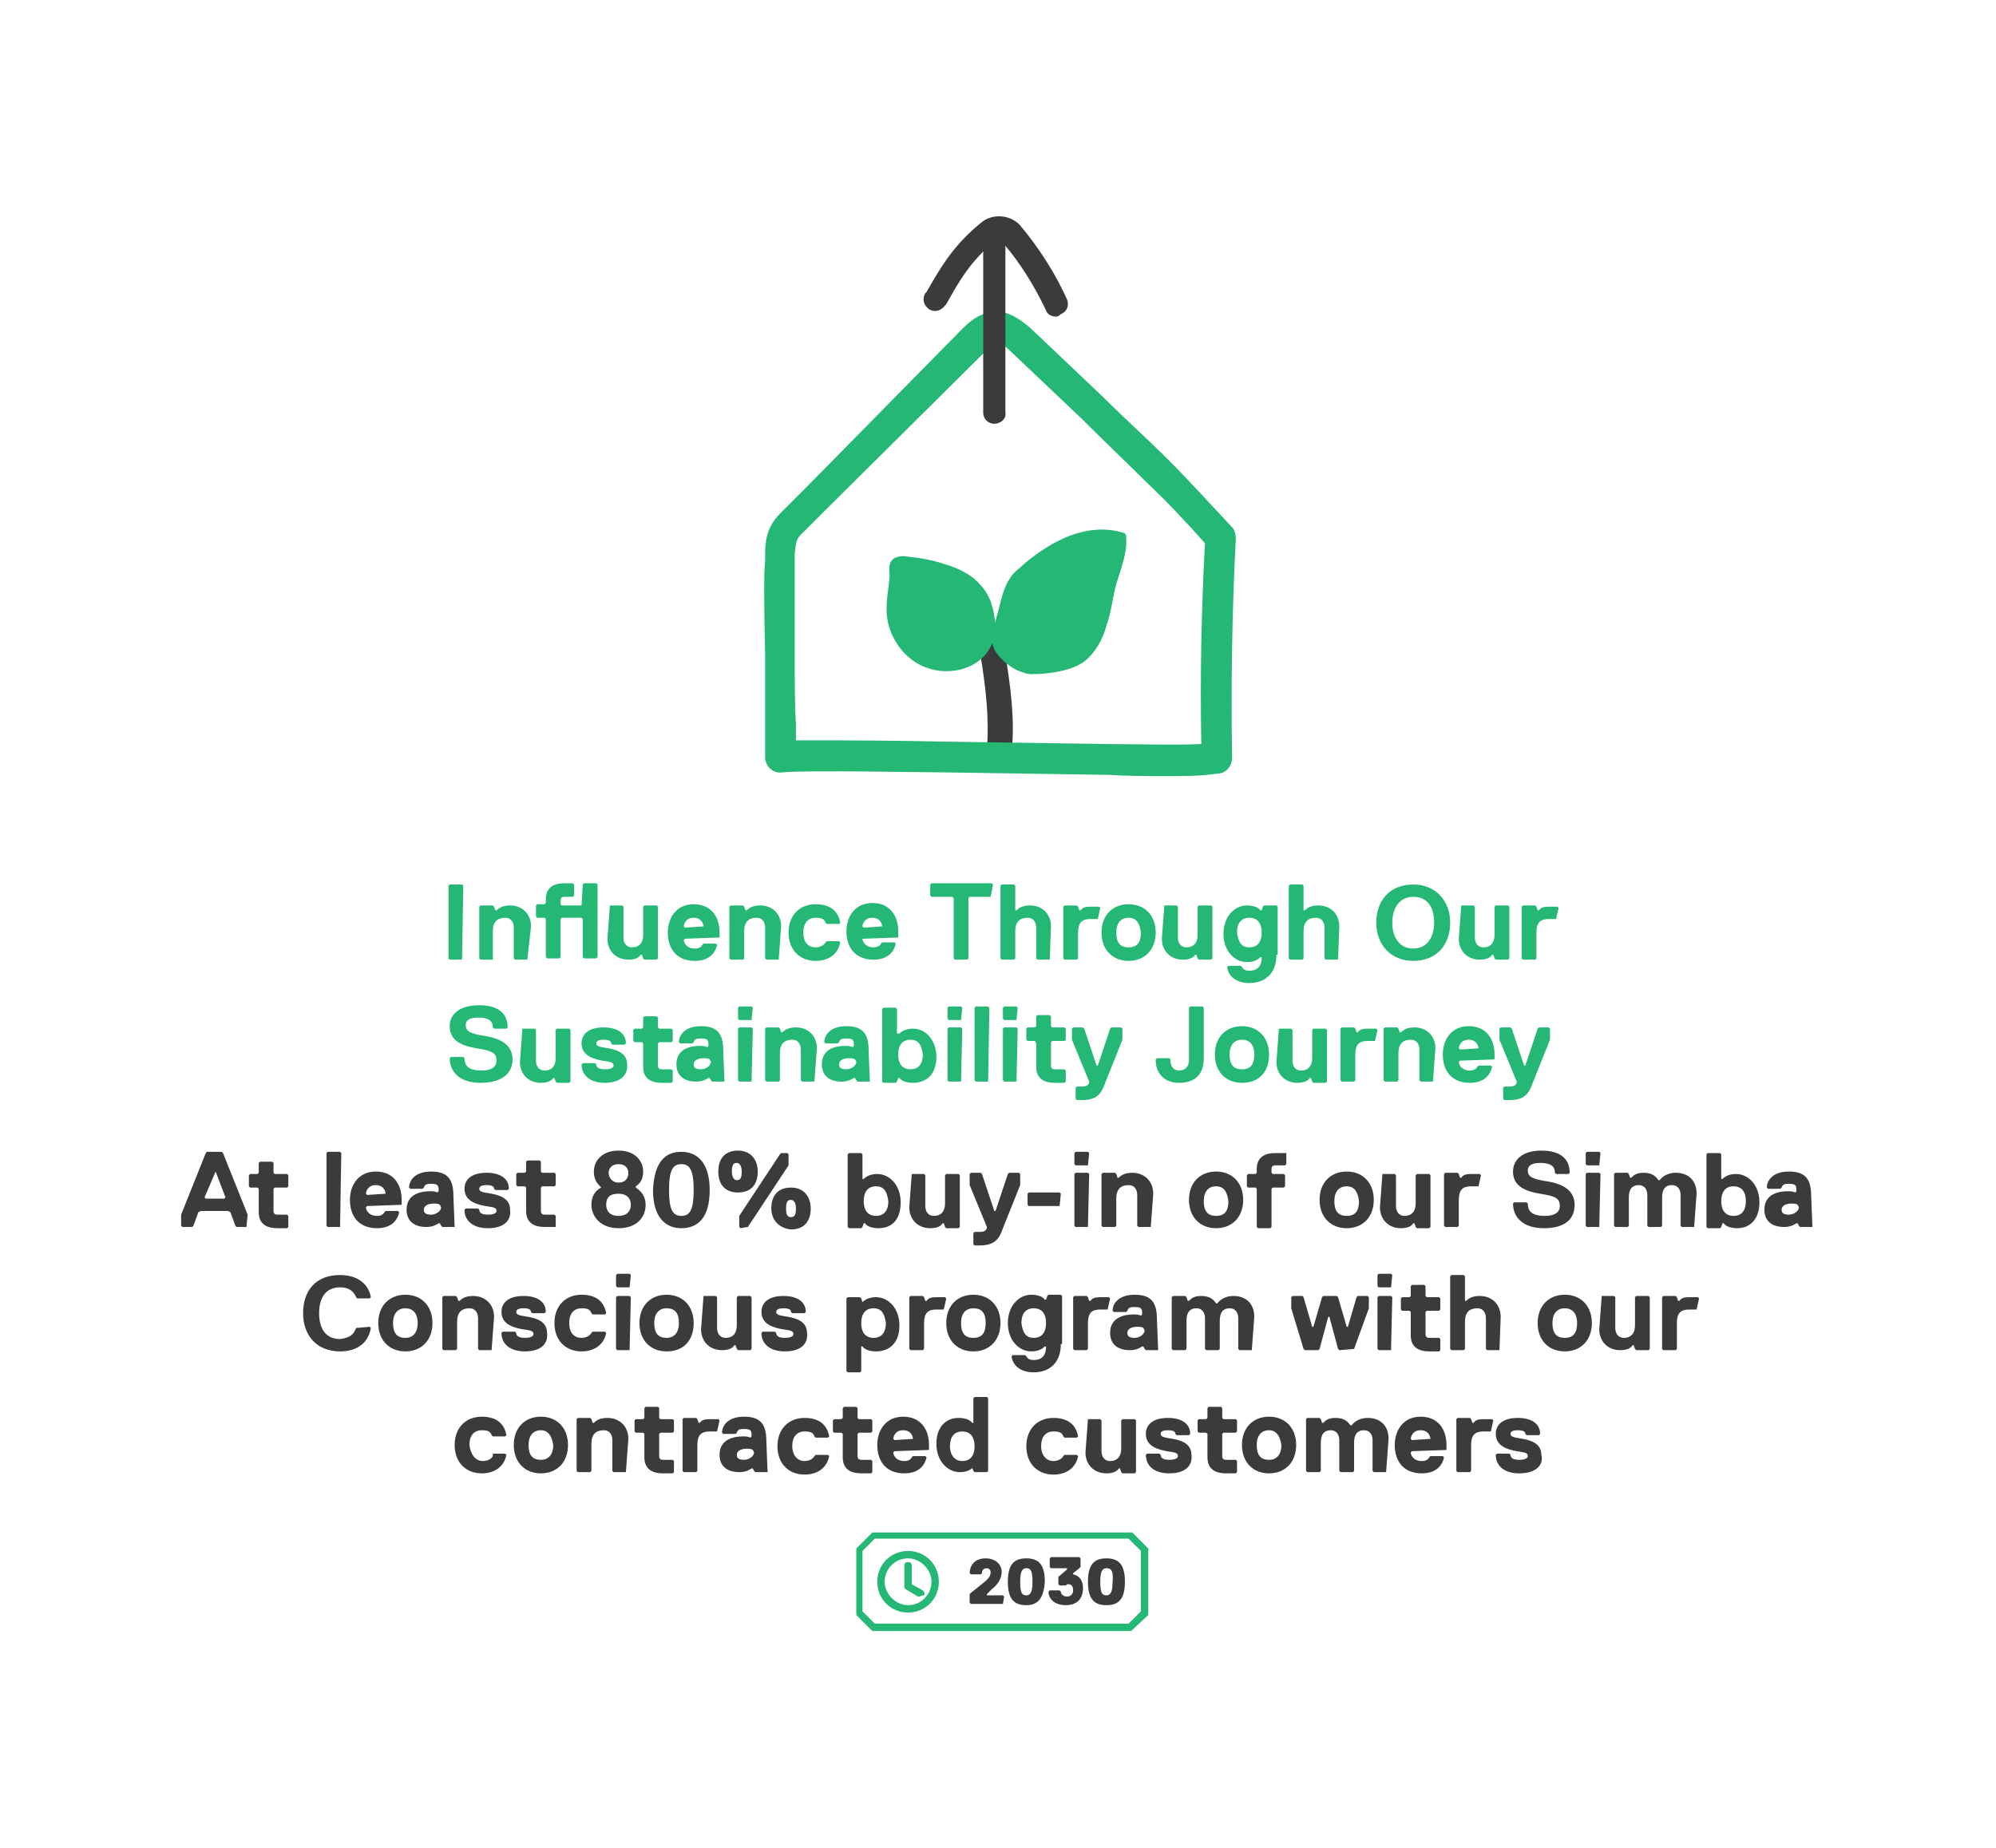 <?xml version="1.0" encoding="UTF-8"?> <svg xmlns="http://www.w3.org/2000/svg" xmlns:xlink="http://www.w3.org/1999/xlink" version="1.1" id="Layer_1" x="0px" y="0px" viewBox="0 0 162 150" style="enable-background:new 0 0 162 150;" xml:space="preserve"> <style type="text/css"> .st0{fill:#00BC6D;} .st1{fill:#24B874;} .st2{fill:#3B3B3C;} .st3{fill:#24B973;} .st4{fill:#3B3B3D;} .st5{fill:#FFFFFF;} </style> <g> <g> <g> <g> <path class="st2" d="M81.1,61.9c0,0-0.1,0-0.1,0c-0.6-0.1-1-0.5-0.9-1.1c0.2-2.5-0.1-5-0.5-7.5l-0.1-1c-0.1-0.5,0.3-1.1,0.9-1.1 c0.5-0.1,1.1,0.3,1.1,0.9l0.1,1c0.4,2.6,0.8,5.3,0.5,8C82.1,61.5,81.6,61.9,81.1,61.9"></path> </g> <g> <path class="st1" d="M81.1,49.3c0.2-0.8,0.4-1.7,0.9-2.4c0.3-0.5,0.8-0.8,1.2-1.2c1.1-0.9,2.3-1.7,3.6-2.2 c1.3-0.5,2.8-0.7,4.2-0.3c0.1,0,0.2,0.1,0.3,0.1c0.1,0.1,0.1,0.2,0.1,0.3c0.1,1.3-0.4,2.5-0.8,3.8c-0.3,1.1-0.4,2.3-0.8,3.4 c-0.3,1.1-0.9,2.2-1.8,2.9c-1,0.7-2.3,0.9-3.5,1c-0.5,0-1,0.1-1.4-0.1c-0.9-0.2-2-1.1-2.4-1.9C80.2,51.8,80.9,50.2,81.1,49.3"></path> </g> <g> <path class="st1" d="M72.2,51c0.5,1.5,1.6,2.7,3,3.2c1.9,0.7,4.3,0.1,5.2-1.7c0.6-1.1,0.4-2.5,0-3.7c-0.2-0.5-0.5-1-0.9-1.4 c-0.7-0.8-1.8-1.3-2.8-1.6c-0.9-0.3-1.9-0.5-2.9-0.6c-0.5-0.1-1.2-0.1-1.5,0.4c-0.2,0.4-0.1,0.7-0.1,1.2 C72.1,48.2,71.7,49.5,72.2,51"></path> </g> <g> <path class="st1" d="M78.9,27.7L78.9,27.7L78.9,27.7z M68.1,60.1c3.9,0,8.5,0.1,8.6,0.1L90,60.4c2.5,0,5,0.1,7.5,0 c-0.1-5.4,0-10.9,0.3-16.3c-1.5-1.7-3.1-3.4-4.8-5c-1.7-1.7-3.5-3.4-5.2-5.1l-5.9-5.6c-0.2-0.2-0.7-0.6-0.9-0.6 c-0.3,0-0.9,0.6-1.1,0.8h0L66.9,41.5c-0.6,0.6-1.3,1.3-1.9,1.9c-0.4,0.4-0.4,0.7-0.5,1.6c0,0.2,0,0.4,0,0.7c0,0.6,0,4.2,0,7.4 c0,2.1,0,4.1,0.1,5.7c0,0.5,0,0.9,0,1.3C65.5,60.1,66.8,60.1,68.1,60.1 M63.2,60.2c-0.3,0-0.6,0.2-0.8,0.3 C62.6,60.3,62.9,60.2,63.2,60.2 M94.8,63c-1.6,0-3.3,0-4.8-0.1l-13.3-0.2c-1.7,0-11.4-0.2-13.2,0h0c-0.7,0.1-1.3-0.4-1.4-1.1 c0-0.1,0-0.3,0-0.4c0-0.7,0-4.8,0-8c-0.1-4.3-0.1-7,0-7.6c0-0.2,0-0.4,0-0.6c0-1,0.1-2.2,1.2-3.3c0.6-0.6,1.2-1.2,1.9-1.9 L78,26.8c0.6-0.6,1.6-1.6,3.1-1.5c1.1,0.1,2,0.9,2.5,1.3l5.9,5.6c1.7,1.7,3.6,3.4,5.3,5.1c1.8,1.8,3.5,3.7,5.2,5.5 c0.2,0.2,0.3,0.6,0.3,0.9c-0.3,5.9-0.4,11.9-0.3,17.8c0,0.7-0.5,1.3-1.2,1.3C97.5,63,96.1,63,94.8,63"></path> </g> <g> <path class="st2" d="M80.7,34.4c-0.5,0-0.9-0.4-0.9-0.9V19.6c0-0.5,0.4-0.9,0.9-0.9s0.9,0.4,0.9,0.9v13.9 C81.7,34,81.2,34.4,80.7,34.4"></path> </g> <g> <path class="st2" d="M85.7,25.7c-0.4,0-0.7-0.2-0.8-0.5c-0.9-1.9-2.1-3.9-3.6-5.6c-0.1-0.1-0.5-0.2-0.6,0 c-1.9,1.6-2.8,3.1-3.9,5.1l-0.1,0.1c-0.3,0.4-0.8,0.6-1.3,0.3c-0.4-0.3-0.6-0.8-0.3-1.3l0.1-0.1c1.2-2.1,2.2-3.8,4.4-5.6 c0.9-0.8,2.4-0.7,3.2,0.2c1.6,1.9,2.9,4,3.8,6c0.2,0.5,0,1-0.5,1.2C85.9,25.7,85.8,25.7,85.7,25.7"></path> </g> </g> <g> <path class="st1" d="M37.5,77.9h-1l-0.1-0.1v-5.9l0.1-0.1h1l0.1,0.1L37.5,77.9L37.5,77.9z"></path> <path class="st1" d="M42.8,77.9h-1l-0.1-0.1v-2.5c0-0.4-0.2-0.8-0.7-0.8c-0.6,0-1,0.3-1,1.1v2.2L40,77.9h-1l-0.1-0.1v-4.2 l0.1-0.1h1l0.1,0.1l0.1,0.3h0.1c0.2-0.2,0.5-0.4,1.1-0.4c1,0,1.7,0.7,1.7,1.7L42.8,77.9L42.8,77.9z"></path> <path class="st1" d="M47.2,73.5L47.2,73.5l0.1-1.7l0.1-0.1h1l0.1,0.1v5.9l-0.1,0.1h-1l-0.1-0.1v-3.1l-0.1-0.1h-1.6l-0.1,0.1v3.1 l-0.1,0.1h-1l-0.1-0.1v-3.1l-0.1-0.1h-0.6l-0.1-0.1v-0.9l0.1-0.1h0.6l0.1-0.1v-0.3c0-1,0.7-1.3,1.5-1.3h0.7l0.1,0.1v0.9l-0.1,0.1 h-0.7c-0.2,0-0.3,0.1-0.3,0.3v0.3l0.1,0.1H47.2z"></path> <path class="st1" d="M49.5,73.5h1l0.1,0.1v2.5c0,0.4,0.2,0.8,0.7,0.8c0.6,0,0.9-0.4,0.9-1v-2.3l0.1-0.1h1l0.1,0.1v4.2l-0.1,0.1 h-1l-0.1-0.1l-0.1-0.3h-0.1c-0.1,0.2-0.4,0.4-1,0.4c-1,0-1.7-0.7-1.7-1.7L49.5,73.5L49.5,73.5z"></path> <path class="st1" d="M58.4,76.1L58.4,76.1l-2.8,0.1l-0.1,0.1c0,0.2,0.2,0.7,0.9,0.7c0.3,0,0.5-0.1,0.6-0.3l0.1-0.1h1l0.1,0.1 c-0.1,0.5-0.5,1.3-1.8,1.3c-1.5,0-2.2-1-2.2-2.3c0-1.2,0.7-2.3,2.1-2.3c1.4,0,2.1,1,2.1,2.3V76.1z M57.1,75.2 c0-0.1-0.1-0.7-0.8-0.7c-0.7,0-0.8,0.6-0.8,0.7l0.1,0.1L57.1,75.2L57.1,75.2z"></path> <path class="st1" d="M63.2,77.9h-1l-0.1-0.1v-2.5c0-0.4-0.2-0.8-0.7-0.8c-0.6,0-1,0.3-1,1.1v2.2l-0.1,0.1h-1l-0.1-0.1v-4.2 l0.1-0.1h1l0.1,0.1l0.1,0.3h0.1c0.2-0.2,0.5-0.4,1.1-0.4c1,0,1.7,0.7,1.7,1.7L63.2,77.9L63.2,77.9z"></path> <path class="st1" d="M66.2,76.9c0.4,0,0.7-0.2,0.8-0.4l0.1-0.1h1l0.1,0.1c-0.2,1-1,1.5-2,1.5c-1.3,0-2.2-0.9-2.2-2.3 c0-1.4,0.9-2.3,2.2-2.3c1,0,1.8,0.4,2,1.5L68.1,75h-1l-0.1-0.1c-0.1-0.3-0.3-0.4-0.8-0.4c-0.6,0-1,0.4-1,1.2 C65.2,76.5,65.6,76.9,66.2,76.9z"></path> <path class="st1" d="M72.9,76.1L72.9,76.1l-2.8,0.1L70,76.2c0,0.2,0.2,0.7,0.9,0.7c0.3,0,0.5-0.1,0.6-0.3l0.1-0.1h1l0.1,0.1 c-0.1,0.5-0.5,1.3-1.8,1.3c-1.5,0-2.2-1-2.2-2.3c0-1.2,0.7-2.3,2.1-2.3c1.4,0,2.1,1,2.1,2.3V76.1z M71.6,75.2 c0-0.1-0.1-0.7-0.8-0.7c-0.7,0-0.8,0.6-0.8,0.7l0.1,0.1L71.6,75.2L71.6,75.2z"></path> <path class="st1" d="M80.4,72.8h-1.7l-0.1,0.1v4.9l-0.1,0.1h-1l-0.1-0.1v-4.9l-0.1-0.1h-1.7l-0.1-0.1v-0.9l0.1-0.1h4.9l0.1,0.1 L80.4,72.8L80.4,72.8z"></path> <path class="st1" d="M85.2,77.9h-1l-0.1-0.1v-2.5c0-0.4-0.2-0.8-0.7-0.8c-0.6,0-1,0.3-1,1.1v2.2l-0.1,0.1h-1l-0.1-0.1v-5.9 l0.1-0.1h1l0.1,0.1v2h0.1c0.2-0.2,0.5-0.4,1.1-0.4c1,0,1.7,0.7,1.7,1.7L85.2,77.9L85.2,77.9z"></path> <path class="st1" d="M89.1,74.6h-0.6c-0.7,0-1,0.3-1,1.1v2.1l-0.1,0.1h-1l-0.1-0.1v-4.2l0.1-0.1h1l0.1,0.1l0.1,0.3h0.1 c0.2-0.3,0.5-0.3,1-0.3h0.5l0.1,0.1L89.1,74.6L89.1,74.6z"></path> <path class="st1" d="M91.6,78c-1.3,0-2.2-0.9-2.2-2.3c0-1.4,0.9-2.3,2.2-2.3c1.3,0,2.2,0.9,2.2,2.3C93.8,77.1,92.9,78,91.6,78z M91.6,74.5c-0.6,0-1,0.4-1,1.2c0,0.8,0.3,1.2,1,1.2s1-0.4,1-1.2C92.5,74.9,92.2,74.5,91.6,74.5z"></path> <path class="st1" d="M94.5,73.5h1l0.1,0.1v2.5c0,0.4,0.2,0.8,0.7,0.8c0.6,0,0.9-0.4,0.9-1v-2.3l0.1-0.1h1l0.1,0.1v4.2l-0.1,0.1 h-1l-0.1-0.1l-0.1-0.3h-0.1c-0.1,0.2-0.4,0.4-1,0.4c-1,0-1.7-0.7-1.7-1.7L94.5,73.5L94.5,73.5z"></path> <path class="st1" d="M103.6,77.5c0,1.6-1,2.3-2.2,2.3c-1,0-1.7-0.5-1.8-1.3l0.1-0.1h1l0.1,0.1c0.1,0.2,0.3,0.3,0.6,0.3 c0.6,0,1-0.3,1-1.1h-0.1c-0.3,0.3-0.7,0.4-1.1,0.4c-1,0-1.9-0.9-1.9-2.3c0-1.4,0.9-2.3,1.9-2.3c0.4,0,0.9,0.1,1.1,0.4h0.1 l0.1-0.3l0.1-0.1h1l0.1,0.1V77.5z M101.4,76.9c0.7,0,1-0.5,1-1.2c0-0.7-0.3-1.2-1-1.2c-0.7,0-1,0.5-1,1.2 C100.5,76.4,100.7,76.9,101.4,76.9z"></path> <path class="st1" d="M108.6,77.9h-1l-0.1-0.1v-2.5c0-0.4-0.2-0.8-0.7-0.8c-0.6,0-1,0.3-1,1.1v2.2l-0.1,0.1h-1l-0.1-0.1v-5.9 l0.1-0.1h1l0.1,0.1v2h0.1c0.2-0.2,0.5-0.4,1.1-0.4c1,0,1.7,0.7,1.7,1.7L108.6,77.9L108.6,77.9z"></path> <path class="st1" d="M114.7,78c-1.8,0-3-1.3-3-3.1s1.1-3.1,3-3.1c1.8,0,3,1.3,3,3.1S116.6,78,114.7,78z M114.7,72.8 c-1.1,0-1.7,0.9-1.7,2.1s0.6,2.1,1.7,2.1c1.1,0,1.7-0.9,1.7-2.1S115.9,72.8,114.7,72.8z"></path> <path class="st1" d="M118.6,73.5h1l0.1,0.1v2.5c0,0.4,0.2,0.8,0.7,0.8c0.6,0,0.9-0.4,0.9-1v-2.3l0.1-0.1h1l0.1,0.1v4.2l-0.1,0.1 h-1l-0.1-0.1l-0.1-0.3h-0.1c-0.1,0.2-0.4,0.4-1,0.4c-1,0-1.7-0.7-1.7-1.7L118.6,73.5L118.6,73.5z"></path> <path class="st1" d="M126.3,74.6h-0.6c-0.7,0-1,0.3-1,1.1v2.1l-0.1,0.1h-1l-0.1-0.1v-4.2l0.1-0.1h1l0.1,0.1l0.1,0.3h0.1 c0.2-0.3,0.5-0.3,1-0.3h0.5l0.1,0.1L126.3,74.6L126.3,74.6z"></path> <path class="st1" d="M39,87.9c-1.7,0-2.5-0.9-2.5-2l0.1-0.1h1l0.1,0.1c0,0.6,0.3,1,1.4,1c0.8,0,1.2-0.3,1.2-0.8 c0-0.6-0.3-0.8-1.6-1c-1.2-0.2-2.2-0.6-2.2-1.8c0-0.9,0.7-1.7,2.4-1.7c1.7,0,2.3,0.8,2.3,1.8l-0.1,0.1h-1l-0.1-0.1 c0-0.5-0.3-0.8-1.2-0.8c-0.8,0-1,0.3-1,0.6c0,0.5,0.3,0.7,1.6,0.9c1.2,0.2,2.2,0.7,2.2,1.9C41.6,87,40.9,87.9,39,87.9z"></path> <path class="st1" d="M42.4,83.5h1l0.1,0.1v2.5c0,0.4,0.2,0.8,0.7,0.8c0.6,0,0.9-0.4,0.9-1v-2.3l0.1-0.1h1l0.1,0.1v4.2l-0.1,0.1 h-1l-0.1-0.1l-0.1-0.3h-0.1c-0.1,0.2-0.4,0.4-1,0.4c-1,0-1.7-0.7-1.7-1.7L42.4,83.5L42.4,83.5z"></path> <path class="st1" d="M49.1,87.9c-1.2,0-1.9-0.6-1.9-1.5l0.1-0.1h1l0.1,0.1c0,0.3,0.3,0.4,0.7,0.4c0.4,0,0.7-0.1,0.7-0.3 c0-0.3-0.3-0.3-0.9-0.4c-0.5-0.1-1.7-0.3-1.7-1.4c0-0.7,0.5-1.3,1.8-1.3c1,0,1.8,0.4,1.8,1.3l-0.1,0.1h-1l-0.1-0.1 c0-0.2-0.2-0.3-0.6-0.3c-0.4,0-0.6,0.1-0.6,0.3c0,0.3,0.5,0.3,1,0.4c0.5,0.1,1.5,0.3,1.5,1.3C51,87.2,50.4,87.9,49.1,87.9z"></path> <path class="st1" d="M53.4,86.5c0,0.2,0.1,0.3,0.3,0.3h0.8l0.1,0.1v0.9l-0.1,0.1h-0.8c-0.8,0-1.5-0.3-1.5-1.3v-1.9l-0.1-0.1h-0.6 l-0.1-0.1v-0.9l0.1-0.1h0.6l0.1-0.1v-0.8l0.1-0.1h1l0.1,0.1v0.8l0.1,0.1h1l0.1,0.1v0.9l-0.1,0.1h-1l-0.1,0.1V86.5z"></path> <path class="st1" d="M58.8,87.8h-1l-0.1-0.1l-0.1-0.2h-0.1c-0.3,0.2-0.6,0.3-1,0.3c-1,0-1.6-0.5-1.6-1.4c0-1.3,1.2-1.5,1.9-1.5 c0.2,0,0.4,0,0.6,0.1l0.1-0.1v-0.1c0-0.4-0.1-0.5-0.6-0.5c-0.3,0-0.5,0-0.6,0.3l-0.1,0.1h-1l-0.1-0.1c0-0.5,0.4-1.3,1.8-1.3 s1.8,0.7,1.8,2L58.8,87.8L58.8,87.8z M57.6,86c-0.1-0.1-0.4-0.1-0.5-0.1c-0.5,0-0.8,0.2-0.8,0.5c0,0.3,0.2,0.4,0.6,0.4 c0.4,0,0.8-0.3,0.8-0.6L57.6,86L57.6,86z"></path> <path class="st1" d="M61,82.8h-1l-0.1-0.1v-0.9l0.1-0.1h1l0.1,0.1L61,82.8L61,82.8z M61,87.8h-1l-0.1-0.1v-4.2l0.1-0.1h1l0.1,0.1 L61,87.8L61,87.8z"></path> <path class="st1" d="M66.1,87.8h-1L65,87.7v-2.5c0-0.4-0.2-0.8-0.7-0.8c-0.6,0-1,0.3-1,1.1v2.2l-0.1,0.1h-1l-0.1-0.1v-4.2 l0.1-0.1h1l0.1,0.1l0.1,0.3h0.1c0.2-0.2,0.5-0.4,1.1-0.4c1,0,1.7,0.7,1.7,1.7L66.1,87.8L66.1,87.8z"></path> <path class="st1" d="M70.6,87.8h-1l-0.1-0.1l-0.1-0.2h-0.1c-0.3,0.2-0.6,0.3-1,0.3c-1,0-1.6-0.5-1.6-1.4c0-1.3,1.2-1.5,1.9-1.5 c0.2,0,0.4,0,0.6,0.1l0.1-0.1v-0.1c0-0.4-0.1-0.5-0.6-0.5c-0.3,0-0.5,0-0.6,0.3l-0.1,0.1h-1l-0.1-0.1c0-0.5,0.4-1.3,1.8-1.3 s1.8,0.7,1.8,2L70.6,87.8L70.6,87.8z M69.4,86c-0.1-0.1-0.4-0.1-0.5-0.1c-0.5,0-0.8,0.2-0.8,0.5c0,0.3,0.2,0.4,0.6,0.4 c0.4,0,0.8-0.3,0.8-0.6L69.4,86L69.4,86z"></path> <path class="st1" d="M74.1,87.9c-0.4,0-0.9-0.1-1.1-0.4h-0.1l-0.1,0.3l-0.1,0.1h-1l-0.1-0.1v-5.9l0.1-0.1h1l0.1,0.1v2H73 c0.3-0.3,0.7-0.4,1.1-0.4c1,0,1.9,0.9,1.9,2.3S75.2,87.9,74.1,87.9z M73.9,84.4c-0.7,0-1,0.5-1,1.2c0,0.7,0.3,1.2,1,1.2 c0.7,0,1-0.5,1-1.2C74.8,84.9,74.6,84.4,73.9,84.4z"></path> <path class="st1" d="M78,82.8h-1l-0.1-0.1v-0.9l0.1-0.1h1l0.1,0.1L78,82.8L78,82.8z M78,87.8h-1l-0.1-0.1v-4.2l0.1-0.1h1l0.1,0.1 L78,87.8L78,87.8z"></path> <path class="st1" d="M80.2,87.8h-1l-0.1-0.1v-5.9l0.1-0.1h1l0.1,0.1L80.2,87.8L80.2,87.8z"></path> <path class="st1" d="M82.5,82.8h-1l-0.1-0.1v-0.9l0.1-0.1h1l0.1,0.1L82.5,82.8L82.5,82.8z M82.5,87.8h-1l-0.1-0.1v-4.2l0.1-0.1h1 l0.1,0.1L82.5,87.8L82.5,87.8z"></path> <path class="st1" d="M85.3,86.5c0,0.2,0.1,0.3,0.3,0.3h0.8l0.1,0.1v0.9l-0.1,0.1h-0.8c-0.8,0-1.5-0.3-1.5-1.3v-1.9L84,84.5h-0.6 l-0.1-0.1v-0.9l0.1-0.1H84l0.1-0.1v-0.8l0.1-0.1h1l0.1,0.1v0.8l0.1,0.1h1l0.1,0.1v0.9l-0.1,0.1h-1l-0.1,0.1V86.5z"></path> <path class="st1" d="M89.7,87.9c-0.3,0.9-0.7,1.4-1.9,1.4h-0.4l-0.1-0.1v-0.9l0.1-0.1h0.4c0.4,0,0.5-0.1,0.6-0.3v-0.1L87,84.4 v-0.9l0.1-0.1h0.8l0.1,0.1l1,3h0.1l1-3l0.1-0.1H91l0.1,0.1v0.9L89.7,87.9z"></path> <path class="st1" d="M97.7,85.9c0,1.4-0.8,2-2,2c-1.4,0-1.9-1-1.9-1.8V86l0.1-0.1h1L95,86v0.1c0,0.4,0.2,0.8,0.7,0.8 c0.4,0,0.8-0.2,0.8-0.9v-4.2l0.1-0.1h1l0.1,0.1V85.9z"></path> <path class="st1" d="M100.8,87.9c-1.3,0-2.2-0.9-2.2-2.3s0.9-2.3,2.2-2.3c1.3,0,2.2,0.9,2.2,2.3S102.2,87.9,100.8,87.9z M100.8,84.4c-0.6,0-1,0.4-1,1.2c0,0.8,0.3,1.2,1,1.2s1-0.4,1-1.2C101.8,84.9,101.5,84.4,100.8,84.4z"></path> <path class="st1" d="M103.8,83.5h1l0.1,0.1v2.5c0,0.4,0.2,0.8,0.7,0.8c0.6,0,0.9-0.4,0.9-1v-2.3l0.1-0.1h1l0.1,0.1v4.2l-0.1,0.1 h-1l-0.1-0.1l-0.1-0.3h-0.1c-0.1,0.2-0.4,0.4-1,0.4c-1,0-1.7-0.7-1.7-1.7L103.8,83.5L103.8,83.5z"></path> <path class="st1" d="M111.6,84.5h-0.6c-0.7,0-1,0.3-1,1.1v2.1l-0.1,0.1h-1l-0.1-0.1v-4.2l0.1-0.1h1l0.1,0.1l0.1,0.3h0.1 c0.2-0.3,0.5-0.3,1-0.3h0.5l0.1,0.1L111.6,84.5L111.6,84.5z"></path> <path class="st1" d="M116.3,87.8h-1l-0.1-0.1v-2.5c0-0.4-0.2-0.8-0.7-0.8c-0.6,0-1,0.3-1,1.1v2.2l-0.1,0.1h-1l-0.1-0.1v-4.2 l0.1-0.1h1l0.1,0.1l0.1,0.3h0.1c0.2-0.2,0.5-0.4,1.1-0.4c1,0,1.7,0.7,1.7,1.7L116.3,87.8L116.3,87.8z"></path> <path class="st1" d="M121.3,86L121.3,86l-2.8,0.1l-0.1,0.1c0,0.2,0.2,0.7,0.9,0.7c0.3,0,0.5-0.1,0.6-0.3l0.1-0.1h1l0.1,0.1 c-0.1,0.5-0.5,1.3-1.8,1.3c-1.5,0-2.2-1-2.2-2.3c0-1.2,0.7-2.3,2.1-2.3s2.1,1,2.1,2.3V86z M120,85.1c0-0.1-0.1-0.7-0.8-0.7 c-0.7,0-0.8,0.6-0.8,0.7l0.1,0.1L120,85.1L120,85.1z"></path> <path class="st1" d="M124.4,87.9c-0.3,0.9-0.7,1.4-1.9,1.4h-0.4l-0.1-0.1v-0.9l0.1-0.1h0.4c0.4,0,0.5-0.1,0.6-0.3v-0.1l-1.4-3.4 v-0.9l0.1-0.1h0.8l0.1,0.1l1,3h0.1l1-3l0.1-0.1h0.8l0.1,0.1v0.9L124.4,87.9z"></path> <path class="st2" d="M20,99.6h-0.8l-0.1-0.1l-0.4-1.1l-0.2-0.1h-2.2l-0.2,0.1l-0.4,1.1l-0.1,0.1h-0.8l-0.1-0.1v-0.9l2-5l0.1-0.1 H18l0.1,0.1l2,5L20,99.6L20,99.6z M17.5,95.1L17.5,95.1l-0.9,2.1l0.1,0.1h1.5l0.1-0.1L17.5,95.1z"></path> <path class="st2" d="M22.2,98.3c0,0.2,0.1,0.3,0.3,0.3h0.8l0.1,0.1v0.9l-0.1,0.1h-0.8c-0.8,0-1.5-0.3-1.5-1.3v-1.9l-0.1-0.1h-0.6 l-0.1-0.1v-0.9l0.1-0.1h0.6l0.1-0.1v-0.8l0.1-0.1h1l0.1,0.1v0.8l0.1,0.1h1l0.1,0.1v0.9l-0.1,0.1h-1l-0.1,0.1V98.3z"></path> <path class="st2" d="M27.6,99.6h-1l-0.1-0.1v-5.9l0.1-0.1h1l0.1,0.1L27.6,99.6L27.6,99.6z"></path> <path class="st2" d="M32.6,97.8L32.6,97.8l-2.8,0.1L29.7,98c0,0.2,0.2,0.7,0.9,0.7c0.3,0,0.5-0.1,0.6-0.3l0.1-0.1h1l0.1,0.1 c-0.1,0.5-0.5,1.3-1.8,1.3c-1.5,0-2.2-1-2.2-2.3c0-1.2,0.7-2.3,2.1-2.3s2.1,1,2.1,2.3V97.8z M31.3,96.9c0-0.1-0.1-0.7-0.8-0.7 c-0.7,0-0.8,0.6-0.8,0.7l0.1,0.1L31.3,96.9L31.3,96.9z"></path> <path class="st2" d="M36.9,99.6h-1l-0.1-0.1l-0.1-0.2h-0.1c-0.3,0.2-0.6,0.3-1,0.3c-1,0-1.6-0.5-1.6-1.4c0-1.3,1.2-1.5,1.9-1.5 c0.2,0,0.4,0,0.6,0.1l0.1-0.1v-0.1c0-0.4-0.1-0.5-0.6-0.5c-0.3,0-0.5,0-0.6,0.3l-0.1,0.1h-1l-0.1-0.1c0-0.5,0.4-1.3,1.8-1.3 c1.4,0,1.8,0.7,1.8,2L36.9,99.6L36.9,99.6z M35.7,97.8c-0.1-0.1-0.4-0.1-0.5-0.1c-0.5,0-0.8,0.2-0.8,0.5c0,0.3,0.2,0.4,0.6,0.4 s0.8-0.3,0.8-0.6L35.7,97.8L35.7,97.8z"></path> <path class="st2" d="M39.6,99.7c-1.2,0-1.9-0.6-1.9-1.5l0.1-0.1h1l0.1,0.1c0,0.3,0.3,0.4,0.7,0.4c0.4,0,0.7-0.1,0.7-0.3 c0-0.3-0.3-0.3-0.9-0.4c-0.5-0.1-1.7-0.3-1.7-1.4c0-0.7,0.5-1.3,1.8-1.3c1,0,1.8,0.4,1.8,1.3l-0.1,0.1h-1l-0.1-0.1 c0-0.2-0.2-0.3-0.6-0.3c-0.4,0-0.6,0.1-0.6,0.3c0,0.3,0.5,0.3,1,0.4c0.5,0.1,1.5,0.3,1.5,1.3C41.5,99,41,99.7,39.6,99.7z"></path> <path class="st2" d="M43.9,98.3c0,0.2,0.1,0.3,0.3,0.3H45l0.1,0.1v0.9L45,99.6h-0.8c-0.8,0-1.5-0.3-1.5-1.3v-1.9l-0.1-0.1H42 l-0.1-0.1v-0.9l0.1-0.1h0.6l0.1-0.1v-0.8l0.1-0.1h1l0.1,0.1v0.8l0.1,0.1h1l0.1,0.1v0.9L45,96.3h-1l-0.1,0.1V98.3z"></path> <path class="st2" d="M48.8,96.4L48.8,96.4c-0.3-0.3-0.6-0.6-0.6-1.3c0-0.9,0.7-1.7,2-1.7s2,0.8,2,1.7c0,0.7-0.3,1-0.6,1.2v0.1 c0.3,0.2,0.8,0.6,0.8,1.4c0,1-0.7,1.9-2.2,1.9s-2.2-1-2.2-1.9C48,97,48.4,96.6,48.8,96.4z M50.2,98.7c0.7,0,1-0.4,1-0.9 c0-0.5-0.3-0.9-1-0.9s-1,0.3-1,0.9C49.2,98.3,49.5,98.7,50.2,98.7z M50.2,96c0.5,0,0.8-0.3,0.8-0.8c0-0.3-0.2-0.7-0.8-0.7 s-0.8,0.4-0.8,0.7C49.4,95.6,49.7,96,50.2,96z"></path> <path class="st2" d="M55.3,93.5c1.3,0,2.3,0.9,2.3,3.1c0,2.3-1,3.1-2.3,3.1c-1.3,0-2.3-0.9-2.3-3.1C53.1,94.3,54,93.5,55.3,93.5z M55.3,98.7c0.7,0,1-0.5,1-2.1s-0.3-2.1-1-2.1c-0.7,0-1,0.5-1,2.1S54.6,98.7,55.3,98.7z"></path> <path class="st2" d="M58.3,95.1c0-1,0.5-1.7,1.6-1.7c1,0,1.6,0.7,1.6,1.7c0,1-0.5,1.7-1.6,1.7C58.8,96.8,58.3,96.1,58.3,95.1z M59.8,95.8c0.3,0,0.4-0.2,0.4-0.7c0-0.5-0.2-0.7-0.4-0.7c-0.3,0-0.4,0.2-0.4,0.7C59.4,95.6,59.6,95.8,59.8,95.8z M60.7,99.6 L60.7,99.6l-0.6,0.1L60,99.6v-0.9l3.3-5l0.1-0.1h0.5l0.1,0.1v0.9L60.7,99.6z M62.6,98.1c0-1,0.5-1.7,1.6-1.7c1,0,1.6,0.7,1.6,1.7 s-0.5,1.7-1.6,1.7C63.2,99.7,62.6,99,62.6,98.1z M64.2,98.8c0.3,0,0.4-0.2,0.4-0.7c0-0.5-0.2-0.7-0.4-0.7c-0.3,0-0.4,0.2-0.4,0.7 C63.8,98.6,63.9,98.8,64.2,98.8z"></path> <path class="st2" d="M71.3,99.7c-0.4,0-0.9-0.1-1.1-0.4h-0.1L70,99.6l-0.1,0.1h-1l-0.1-0.1v-5.9l0.1-0.1h1l0.1,0.1v2h0.1 c0.3-0.3,0.7-0.4,1.1-0.4c1,0,1.9,0.9,1.9,2.3S72.4,99.7,71.3,99.7z M71.1,96.3c-0.7,0-1,0.5-1,1.2c0,0.7,0.3,1.2,1,1.2 c0.7,0,1-0.5,1-1.2C72,96.8,71.8,96.3,71.1,96.3z"></path> <path class="st2" d="M74,95.3h1l0.1,0.1v2.5c0,0.4,0.2,0.8,0.7,0.8c0.6,0,0.9-0.4,0.9-1v-2.3l0.1-0.1h1l0.1,0.1v4.2l-0.1,0.1h-1 l-0.1-0.1l-0.1-0.3h-0.1c-0.1,0.2-0.4,0.4-1,0.4c-1,0-1.7-0.7-1.7-1.7L74,95.3L74,95.3z"></path> <path class="st2" d="M81.4,99.7c-0.3,0.9-0.7,1.4-1.9,1.4h-0.4L79,101v-0.9l0.1-0.1h0.4c0.4,0,0.5-0.1,0.6-0.3v-0.1l-1.4-3.4 v-0.9l0.1-0.1h0.8l0.1,0.1l1,3h0.1l1-3l0.1-0.1h0.8l0.1,0.1v0.9L81.4,99.7z"></path> <path class="st2" d="M86,97.9h-2.5l-0.1-0.1v-0.9l0.1-0.1H86l0.1,0.1L86,97.9L86,97.9z"></path> <path class="st2" d="M88.3,94.6h-1l-0.1-0.1v-0.9l0.1-0.1h1l0.1,0.1L88.3,94.6L88.3,94.6z M88.3,99.6h-1l-0.1-0.1v-4.2l0.1-0.1h1 l0.1,0.1L88.3,99.6L88.3,99.6z"></path> <path class="st2" d="M93.4,99.6h-1l-0.1-0.1V97c0-0.4-0.2-0.8-0.7-0.8c-0.6,0-1,0.3-1,1.1v2.2l-0.1,0.1h-1l-0.1-0.1v-4.2l0.1-0.1 h1l0.1,0.1l0.1,0.3h0.1c0.2-0.2,0.5-0.4,1.1-0.4c1,0,1.7,0.7,1.7,1.7L93.4,99.6L93.4,99.6z"></path> <path class="st2" d="M98.7,99.7c-1.3,0-2.2-0.9-2.2-2.3s0.9-2.3,2.2-2.3c1.3,0,2.2,0.9,2.2,2.3S100,99.7,98.7,99.7z M98.7,96.3 c-0.6,0-1,0.4-1,1.2c0,0.8,0.3,1.2,1,1.2s1-0.4,1-1.2C99.6,96.7,99.3,96.3,98.7,96.3z"></path> <path class="st2" d="M104.4,93.6v0.9l-0.1,0.1h-0.8c-0.2,0-0.3,0.1-0.3,0.3v0.3l0.1,0.1h0.9l0.1,0.1v0.9l-0.1,0.1h-0.9l-0.1,0.1 v3.1l-0.1,0.1h-1l-0.1-0.1v-3.1l-0.1-0.1h-0.6l-0.1-0.1v-0.9l0.1-0.1h0.6l0.1-0.1v-0.3c0-1,0.7-1.3,1.5-1.3L104.4,93.6 L104.4,93.6z"></path> <path class="st2" d="M109.3,99.7c-1.3,0-2.2-0.9-2.2-2.3s0.9-2.3,2.2-2.3c1.3,0,2.2,0.9,2.2,2.3S110.6,99.7,109.3,99.7z M109.3,96.3c-0.6,0-1,0.4-1,1.2c0,0.8,0.3,1.2,1,1.2s1-0.4,1-1.2C110.2,96.7,109.9,96.3,109.3,96.3z"></path> <path class="st2" d="M112.2,95.3h1l0.1,0.1v2.5c0,0.4,0.2,0.8,0.7,0.8c0.6,0,0.9-0.4,0.9-1v-2.3l0.1-0.1h1l0.1,0.1v4.2l-0.1,0.1 h-1l-0.1-0.1l-0.1-0.3h-0.1c-0.1,0.2-0.4,0.4-1,0.4c-1,0-1.7-0.7-1.7-1.7L112.2,95.3L112.2,95.3z"></path> <path class="st2" d="M120,96.3h-0.6c-0.7,0-1,0.3-1,1.1v2.1l-0.1,0.1h-1l-0.1-0.1v-4.2l0.1-0.1h1l0.1,0.1l0.1,0.3h0.1 c0.2-0.3,0.5-0.3,1-0.3h0.5l0.1,0.1L120,96.3L120,96.3z"></path> <path class="st2" d="M125.3,99.7c-1.7,0-2.5-0.9-2.5-2l0.1-0.1h1l0.1,0.1c0,0.6,0.3,1,1.4,1c0.8,0,1.2-0.3,1.2-0.8 c0-0.6-0.3-0.8-1.6-1c-1.2-0.2-2.2-0.6-2.2-1.8c0-0.9,0.7-1.7,2.3-1.7c1.7,0,2.3,0.8,2.3,1.8l-0.1,0.1h-1l-0.1-0.1 c0-0.5-0.3-0.8-1.2-0.8c-0.8,0-1,0.3-1,0.6c0,0.5,0.3,0.7,1.6,0.9c1.2,0.2,2.2,0.7,2.2,1.9C127.8,98.9,127.1,99.7,125.3,99.7z"></path> <path class="st2" d="M129.8,94.6h-1l-0.1-0.1v-0.9l0.1-0.1h1l0.1,0.1L129.8,94.6L129.8,94.6z M129.8,99.6h-1l-0.1-0.1v-4.2 l0.1-0.1h1l0.1,0.1L129.8,99.6L129.8,99.6z"></path> <path class="st2" d="M137.5,99.6h-1l-0.1-0.1V97c0-0.4-0.2-0.8-0.7-0.8c-0.5,0-0.8,0.3-0.8,1v2.3l-0.1,0.1h-1l-0.1-0.1V97 c0-0.4-0.2-0.8-0.7-0.8s-0.8,0.3-0.8,1v2.3l-0.1,0.1h-1l-0.1-0.1v-4.2l0.1-0.1h1l0.1,0.1l0.1,0.3h0.1c0.2-0.2,0.4-0.4,1-0.4 c0.7,0,1,0.3,1.2,0.6h0.1c0.3-0.4,0.8-0.6,1.3-0.6c1,0,1.7,0.6,1.7,1.7L137.5,99.6L137.5,99.6z"></path> <path class="st2" d="M141,99.7c-0.4,0-0.9-0.1-1.1-0.4h-0.1l-0.1,0.3l-0.1,0.1h-1l-0.1-0.1v-5.9l0.1-0.1h1l0.1,0.1v2h0.1 c0.3-0.3,0.7-0.4,1.1-0.4c1,0,1.9,0.9,1.9,2.3S142,99.7,141,99.7z M140.7,96.3c-0.7,0-1,0.5-1,1.2c0,0.7,0.3,1.2,1,1.2 c0.7,0,1-0.5,1-1.2C141.7,96.8,141.4,96.3,140.7,96.3z"></path> <path class="st2" d="M147.1,99.6h-1l-0.1-0.1l-0.1-0.2h-0.1c-0.3,0.2-0.6,0.3-1,0.3c-1,0-1.6-0.5-1.6-1.4c0-1.3,1.2-1.5,1.9-1.5 c0.2,0,0.4,0,0.6,0.1l0.1-0.1v-0.1c0-0.4-0.1-0.5-0.6-0.5c-0.3,0-0.5,0-0.6,0.3l-0.1,0.1h-1l-0.1-0.1c0-0.5,0.4-1.3,1.8-1.3 c1.4,0,1.8,0.7,1.8,2L147.1,99.6L147.1,99.6z M145.9,97.8c-0.1-0.1-0.4-0.1-0.5-0.1c-0.5,0-0.8,0.2-0.8,0.5 c0,0.3,0.2,0.4,0.6,0.4c0.4,0,0.8-0.3,0.8-0.6L145.9,97.8L145.9,97.8z"></path> <path class="st2" d="M28.9,107.8L28.9,107.8l1.1-0.1l0.1,0.1c-0.2,1.2-1.1,1.9-2.5,1.9c-1.9,0-3-1.3-3-3.1s1-3.1,3-3.1 c1.4,0,2.3,0.7,2.5,1.8l-0.1,0.1h-1l-0.1-0.1c-0.2-0.5-0.6-0.8-1.3-0.8c-1.2,0-1.7,0.9-1.7,2.1s0.5,2.1,1.7,2.1 C28.3,108.6,28.7,108.4,28.9,107.8z"></path> <path class="st2" d="M32.9,109.7c-1.3,0-2.2-0.9-2.2-2.3s0.9-2.3,2.2-2.3c1.3,0,2.2,0.9,2.2,2.3S34.2,109.7,32.9,109.7z M32.9,106.2c-0.6,0-1,0.4-1,1.2c0,0.8,0.3,1.2,1,1.2c0.6,0,1-0.4,1-1.2C33.9,106.6,33.5,106.2,32.9,106.2z"></path> <path class="st2" d="M39.9,109.6h-1l-0.1-0.1V107c0-0.4-0.2-0.8-0.7-0.8c-0.6,0-1,0.3-1,1.1v2.2l-0.1,0.1h-1l-0.1-0.1v-4.2 l0.1-0.1h1l0.1,0.1l0.1,0.3h0.1c0.2-0.2,0.5-0.4,1.1-0.4c1,0,1.7,0.7,1.7,1.7L39.9,109.6L39.9,109.6z"></path> <path class="st2" d="M42.6,109.7c-1.2,0-1.9-0.6-1.9-1.5l0.1-0.1h1l0.1,0.1c0,0.3,0.3,0.4,0.7,0.4c0.4,0,0.7-0.1,0.7-0.3 c0-0.3-0.3-0.3-0.9-0.4c-0.5-0.1-1.7-0.3-1.7-1.4c0-0.7,0.5-1.3,1.8-1.3c1,0,1.8,0.4,1.8,1.3l-0.1,0.1h-1l-0.1-0.1 c0-0.2-0.2-0.3-0.6-0.3c-0.4,0-0.6,0.1-0.6,0.3c0,0.3,0.5,0.3,1,0.4c0.5,0.1,1.5,0.3,1.5,1.3C44.5,109,44,109.7,42.6,109.7z"></path> <path class="st2" d="M47.2,108.6c0.4,0,0.7-0.2,0.8-0.4l0.1-0.1h1l0.1,0.1c-0.2,1-1,1.5-2,1.5c-1.3,0-2.2-0.9-2.2-2.3 s0.9-2.3,2.2-2.3c1,0,1.8,0.4,2,1.5l-0.1,0.1h-1l-0.1-0.1c-0.1-0.3-0.3-0.4-0.8-0.4c-0.6,0-1,0.4-1,1.2 C46.2,108.2,46.6,108.6,47.2,108.6z"></path> <path class="st2" d="M51.1,104.5h-1l-0.1-0.1v-0.9l0.1-0.1h1l0.1,0.1L51.1,104.5L51.1,104.5z M51.1,109.6h-1l-0.1-0.1v-4.2 l0.1-0.1h1l0.1,0.1L51.1,109.6L51.1,109.6z"></path> <path class="st2" d="M54.1,109.7c-1.3,0-2.2-0.9-2.2-2.3s0.9-2.3,2.2-2.3c1.3,0,2.2,0.9,2.2,2.3S55.5,109.7,54.1,109.7z M54.1,106.2c-0.6,0-1,0.4-1,1.2c0,0.8,0.3,1.2,1,1.2c0.6,0,1-0.4,1-1.2C55.1,106.6,54.8,106.2,54.1,106.2z"></path> <path class="st2" d="M57.1,105.2h1l0.1,0.1v2.5c0,0.4,0.2,0.8,0.7,0.8c0.6,0,0.9-0.4,0.9-1v-2.3l0.1-0.1h1l0.1,0.1v4.2l-0.1,0.1 h-1l-0.1-0.1l-0.1-0.3h-0.1c-0.1,0.2-0.4,0.4-1,0.4c-1,0-1.7-0.7-1.7-1.7L57.1,105.2L57.1,105.2z"></path> <path class="st2" d="M63.7,109.7c-1.2,0-1.9-0.6-1.9-1.5l0.1-0.1h1l0.1,0.1c0,0.3,0.3,0.4,0.7,0.4c0.4,0,0.7-0.1,0.7-0.3 c0-0.3-0.3-0.3-0.9-0.4c-0.5-0.1-1.7-0.3-1.7-1.4c0-0.7,0.5-1.3,1.8-1.3c1,0,1.8,0.4,1.8,1.3l-0.1,0.1h-1l-0.1-0.1 c0-0.2-0.2-0.3-0.6-0.3c-0.4,0-0.6,0.1-0.6,0.3c0,0.3,0.5,0.3,1,0.4c0.5,0.1,1.5,0.3,1.5,1.3C65.6,109,65.1,109.7,63.7,109.7z"></path> <path class="st2" d="M71.1,109.7c-0.4,0-0.9-0.1-1.1-0.4h-0.1v2l-0.1,0.1h-1l-0.1-0.1v-5.9l0.1-0.1h1l0.1,0.1l0.1,0.3H70 c0.3-0.3,0.7-0.4,1.1-0.4c1,0,1.9,0.9,1.9,2.3S72.2,109.7,71.1,109.7z M70.9,106.2c-0.7,0-1,0.5-1,1.2c0,0.7,0.3,1.2,1,1.2 c0.7,0,1-0.5,1-1.2C71.8,106.7,71.6,106.2,70.9,106.2z"></path> <path class="st2" d="M76.6,106.3H76c-0.7,0-1,0.3-1,1.1v2.1l-0.1,0.1h-1l-0.1-0.1v-4.2l0.1-0.1h1l0.1,0.1l0.1,0.3h0.1 c0.2-0.3,0.5-0.3,1-0.3h0.5l0.1,0.1L76.6,106.3L76.6,106.3z"></path> <path class="st2" d="M79,109.7c-1.3,0-2.2-0.9-2.2-2.3s0.9-2.3,2.2-2.3c1.3,0,2.2,0.9,2.2,2.3S80.3,109.7,79,109.7z M79,106.2 c-0.6,0-1,0.4-1,1.2c0,0.8,0.3,1.2,1,1.2s1-0.4,1-1.2C80,106.6,79.7,106.2,79,106.2z"></path> <path class="st2" d="M86.1,109.1c0,1.6-1,2.3-2.2,2.3c-1,0-1.7-0.5-1.8-1.3l0.1-0.1h1l0.1,0.1c0.1,0.2,0.3,0.3,0.6,0.3 c0.6,0,1-0.3,1-1.1h-0.1c-0.3,0.3-0.7,0.4-1.1,0.4c-1,0-1.9-0.9-1.9-2.3s0.9-2.3,1.9-2.3c0.4,0,0.9,0.1,1.1,0.4h0.1l0.1-0.3 l0.1-0.1h1l0.1,0.1V109.1z M83.9,108.6c0.7,0,1-0.5,1-1.2c0-0.7-0.3-1.2-1-1.2c-0.7,0-1,0.5-1,1.2 C83,108.1,83.2,108.6,83.9,108.6z"></path> <path class="st2" d="M89.9,106.3h-0.6c-0.7,0-1,0.3-1,1.1v2.1l-0.1,0.1h-1l-0.1-0.1v-4.2l0.1-0.1h1l0.1,0.1l0.1,0.3h0.1 c0.2-0.3,0.5-0.3,1-0.3h0.5l0.1,0.1L89.9,106.3L89.9,106.3z"></path> <path class="st2" d="M94,109.6h-1l-0.1-0.1l-0.1-0.2h-0.1c-0.3,0.2-0.6,0.3-1,0.3c-1,0-1.6-0.5-1.6-1.4c0-1.3,1.2-1.5,1.9-1.5 c0.2,0,0.4,0,0.6,0.1l0.1-0.1v-0.1c0-0.4-0.1-0.5-0.6-0.5c-0.3,0-0.5,0-0.6,0.3l-0.1,0.1h-1l-0.1-0.1c0-0.5,0.4-1.3,1.8-1.3 c1.4,0,1.8,0.7,1.8,2L94,109.6L94,109.6z M92.8,107.8c-0.1-0.1-0.4-0.1-0.5-0.1c-0.5,0-0.8,0.2-0.8,0.5c0,0.3,0.2,0.4,0.6,0.4 c0.4,0,0.8-0.3,0.8-0.6L92.8,107.8L92.8,107.8z"></path> <path class="st2" d="M101.6,109.6h-1l-0.1-0.1V107c0-0.4-0.2-0.8-0.7-0.8c-0.5,0-0.8,0.3-0.8,1v2.3l-0.1,0.1h-1l-0.1-0.1V107 c0-0.4-0.2-0.8-0.7-0.8s-0.8,0.3-0.8,1v2.3l-0.1,0.1h-1l-0.1-0.1v-4.2l0.1-0.1h1l0.1,0.1l0.1,0.3h0.1c0.2-0.2,0.4-0.4,1-0.4 c0.7,0,1,0.3,1.2,0.6h0.1c0.3-0.4,0.8-0.6,1.3-0.6c1,0,1.7,0.6,1.7,1.7L101.6,109.6L101.6,109.6z"></path> <path class="st2" d="M109.9,109.5L109.9,109.5l-1.2,0.1l-0.1-0.1l-0.7-2.6h-0.1l-0.7,2.6l-0.1,0.1h-1.1l-0.1-0.1l-1-3.3v-0.9 l0.1-0.1h0.8l0.1,0.1l0.7,2.4h0.1l0.7-2.4l0.1-0.1h1.1l0.1,0.1l0.7,2.4h0.1l0.7-2.4l0.1-0.1h0.8l0.1,0.1v0.9L109.9,109.5z"></path> <path class="st2" d="M112.9,104.5h-1l-0.1-0.1v-0.9l0.1-0.1h1l0.1,0.1L112.9,104.5L112.9,104.5z M112.9,109.6h-1l-0.1-0.1v-4.2 l0.1-0.1h1l0.1,0.1L112.9,109.6L112.9,109.6z"></path> <path class="st2" d="M115.7,108.3c0,0.2,0.1,0.3,0.3,0.3h0.8l0.1,0.1v0.9l-0.1,0.1h-0.8c-0.8,0-1.5-0.3-1.5-1.3v-1.9l-0.1-0.1 h-0.6l-0.1-0.1v-0.9l0.1-0.1h0.6l0.1-0.1v-0.8l0.1-0.1h1l0.1,0.1v0.8l0.1,0.1h1l0.1,0.1v0.9l-0.1,0.1h-1l-0.1,0.1V108.3z"></path> <path class="st2" d="M121.7,109.6h-1l-0.1-0.1V107c0-0.4-0.2-0.8-0.7-0.8c-0.6,0-1,0.3-1,1.1v2.2l-0.1,0.1h-1l-0.1-0.1v-5.9 l0.1-0.1h1l0.1,0.1v2h0.1c0.2-0.2,0.5-0.4,1.1-0.4c1,0,1.7,0.7,1.7,1.7L121.7,109.6L121.7,109.6z"></path> <path class="st2" d="M127,109.7c-1.3,0-2.2-0.9-2.2-2.3s0.9-2.3,2.2-2.3c1.3,0,2.2,0.9,2.2,2.3S128.3,109.7,127,109.7z M127,106.2c-0.6,0-1,0.4-1,1.2c0,0.8,0.3,1.2,1,1.2s1-0.4,1-1.2C128,106.6,127.6,106.2,127,106.2z"></path> <path class="st2" d="M130,105.2h1l0.1,0.1v2.5c0,0.4,0.2,0.8,0.7,0.8c0.6,0,0.9-0.4,0.9-1v-2.3l0.1-0.1h1l0.1,0.1v4.2l-0.1,0.1 h-1l-0.1-0.1l-0.1-0.3h-0.1c-0.1,0.2-0.4,0.4-1,0.4c-1,0-1.7-0.7-1.7-1.7L130,105.2L130,105.2z"></path> <path class="st2" d="M137.7,106.3h-0.6c-0.7,0-1,0.3-1,1.1v2.1l-0.1,0.1h-1l-0.1-0.1v-4.2l0.1-0.1h1l0.1,0.1l0.1,0.3h0.1 c0.2-0.3,0.5-0.3,1-0.3h0.5l0.1,0.1L137.7,106.3L137.7,106.3z"></path> <path class="st2" d="M39.2,118.6c0.4,0,0.7-0.2,0.8-0.4L40,118h1l0.1,0.1c-0.2,1-1,1.5-2,1.5c-1.3,0-2.2-0.9-2.2-2.3 s0.9-2.3,2.2-2.3c1,0,1.8,0.4,2,1.5l-0.1,0.1h-1l-0.1-0.1c-0.1-0.3-0.3-0.4-0.8-0.4c-0.6,0-1,0.4-1,1.2 C38.2,118.1,38.6,118.6,39.2,118.6z"></path> <path class="st2" d="M43.9,119.6c-1.3,0-2.2-0.9-2.2-2.3s0.9-2.3,2.2-2.3c1.3,0,2.2,0.9,2.2,2.3S45.2,119.6,43.9,119.6z M43.9,116.1c-0.6,0-1,0.4-1,1.2c0,0.8,0.3,1.2,1,1.2c0.6,0,1-0.4,1-1.2C44.8,116.6,44.5,116.1,43.9,116.1z"></path> <path class="st2" d="M50.8,119.5h-1l-0.1-0.1v-2.5c0-0.4-0.2-0.8-0.7-0.8c-0.6,0-1,0.3-1,1.1v2.2l-0.1,0.1h-1l-0.1-0.1v-4.2 l0.1-0.1h1l0.1,0.1l0.1,0.3h0.1c0.2-0.2,0.5-0.4,1.1-0.4c1,0,1.7,0.7,1.7,1.7L50.8,119.5L50.8,119.5z"></path> <path class="st2" d="M53.5,118.2c0,0.2,0.1,0.3,0.3,0.3h0.8l0.1,0.1v0.9l-0.1,0.1h-0.8c-0.8,0-1.5-0.3-1.5-1.3v-1.9l-0.1-0.1 h-0.6l-0.1-0.1v-0.9l0.1-0.1h0.6l0.1-0.1v-0.8l0.1-0.1h1l0.1,0.1v0.8l0.1,0.1h1l0.1,0.1v0.9l-0.1,0.1h-1l-0.1,0.1V118.2z"></path> <path class="st2" d="M58.2,116.2h-0.6c-0.7,0-1,0.3-1,1.1v2.1l-0.1,0.1h-1l-0.1-0.1v-4.2l0.1-0.1h1l0.1,0.1l0.1,0.3h0.1 c0.2-0.3,0.5-0.3,1-0.3h0.5l0.1,0.1L58.2,116.2L58.2,116.2z"></path> <path class="st2" d="M62.3,119.5h-1l-0.1-0.1l-0.1-0.2h-0.1c-0.3,0.2-0.6,0.3-1,0.3c-1,0-1.6-0.5-1.6-1.4c0-1.3,1.2-1.5,1.9-1.5 c0.2,0,0.4,0,0.6,0.1l0.1-0.1v-0.1c0-0.4-0.1-0.5-0.6-0.5c-0.3,0-0.5,0-0.6,0.3l-0.1,0.1h-1l-0.1-0.1c0-0.5,0.4-1.3,1.8-1.3 c1.4,0,1.8,0.7,1.8,2L62.3,119.5L62.3,119.5z M61.1,117.7c-0.1-0.1-0.4-0.1-0.5-0.1c-0.5,0-0.8,0.2-0.8,0.5 c0,0.3,0.2,0.4,0.6,0.4c0.4,0,0.8-0.3,0.8-0.6L61.1,117.7L61.1,117.7z"></path> <path class="st2" d="M65.3,118.6c0.4,0,0.7-0.2,0.8-0.4l0.1-0.1h1l0.1,0.1c-0.2,1-1,1.5-2,1.5c-1.3,0-2.2-0.9-2.2-2.3 s0.9-2.3,2.2-2.3c1,0,1.8,0.4,2,1.5l-0.1,0.1h-1l-0.1-0.1c-0.1-0.3-0.3-0.4-0.8-0.4c-0.6,0-1,0.4-1,1.2 C64.3,118.1,64.7,118.6,65.3,118.6z"></path> <path class="st2" d="M69.6,118.2c0,0.2,0.1,0.3,0.3,0.3h0.8l0.1,0.1v0.9l-0.1,0.1h-0.8c-0.8,0-1.5-0.3-1.5-1.3v-1.9l-0.1-0.1 h-0.6l-0.1-0.1v-0.9l0.1-0.1h0.6l0.1-0.1v-0.8l0.1-0.1h1l0.1,0.1v0.8l0.1,0.1h1l0.1,0.1v0.9l-0.1,0.1h-1l-0.1,0.1V118.2z"></path> <path class="st2" d="M75.4,117.7L75.4,117.7l-2.8,0.1l-0.1,0.1c0,0.2,0.2,0.7,0.9,0.7c0.3,0,0.5-0.1,0.6-0.3l0.1-0.1h1l0.1,0.1 c-0.1,0.5-0.5,1.3-1.8,1.3c-1.5,0-2.2-1-2.2-2.3c0-1.2,0.7-2.3,2.1-2.3c1.4,0,2.1,1,2.1,2.3V117.7z M74.1,116.8 c0-0.1-0.1-0.7-0.8-0.7c-0.7,0-0.8,0.6-0.8,0.7l0.1,0.1L74.1,116.8L74.1,116.8z"></path> <path class="st2" d="M77.8,115.1c0.4,0,0.9,0.1,1.1,0.4H79v-2l0.1-0.1h1l0.1,0.1v5.9l-0.1,0.1h-1l-0.1-0.1l-0.1-0.3H79 c-0.3,0.3-0.7,0.4-1.1,0.4c-1,0-1.9-0.9-1.9-2.3S76.8,115.1,77.8,115.1z M78.1,118.6c0.7,0,1-0.5,1-1.2c0-0.7-0.3-1.2-1-1.2 c-0.7,0-1,0.5-1,1.2C77.1,118,77.4,118.6,78.1,118.6z"></path> <path class="st2" d="M85.5,118.6c0.4,0,0.7-0.2,0.8-0.4l0.1-0.1h1l0.1,0.1c-0.2,1-1,1.5-2,1.5c-1.3,0-2.2-0.9-2.2-2.3 s0.9-2.3,2.2-2.3c1,0,1.8,0.4,2,1.5l-0.1,0.1h-1l-0.1-0.1c-0.1-0.3-0.3-0.4-0.8-0.4c-0.6,0-1,0.4-1,1.2 C84.5,118.1,84.9,118.6,85.5,118.6z"></path> <path class="st2" d="M88.3,115.2h1l0.1,0.1v2.5c0,0.4,0.2,0.8,0.7,0.8c0.6,0,0.9-0.4,0.9-1v-2.3l0.1-0.1h1l0.1,0.1v4.2l-0.1,0.1 h-1l-0.1-0.1l-0.1-0.3h-0.1c-0.1,0.2-0.4,0.4-1,0.4c-1,0-1.7-0.7-1.7-1.7L88.3,115.2L88.3,115.2z"></path> <path class="st2" d="M94.9,119.6c-1.2,0-1.9-0.6-1.9-1.5l0.1-0.1h1l0.1,0.1c0,0.3,0.3,0.4,0.7,0.4c0.4,0,0.7-0.1,0.7-0.3 c0-0.3-0.3-0.3-0.9-0.4c-0.5-0.1-1.7-0.3-1.7-1.4c0-0.7,0.5-1.3,1.8-1.3c1,0,1.8,0.4,1.8,1.3l-0.1,0.1h-1l-0.1-0.1 c0-0.2-0.2-0.3-0.6-0.3c-0.4,0-0.6,0.1-0.6,0.3c0,0.3,0.5,0.3,1,0.4c0.5,0.1,1.5,0.3,1.5,1.3C96.8,118.9,96.3,119.6,94.9,119.6z"></path> <path class="st2" d="M99.2,118.2c0,0.2,0.1,0.3,0.3,0.3h0.8l0.1,0.1v0.9l-0.1,0.1h-0.8c-0.8,0-1.5-0.3-1.5-1.3v-1.9l-0.1-0.1 h-0.6l-0.1-0.1v-0.9l0.1-0.1h0.6l0.1-0.1v-0.8l0.1-0.1h1l0.1,0.1v0.8l0.1,0.1h1l0.1,0.1v0.9l-0.1,0.1h-1l-0.1,0.1V118.2z"></path> <path class="st2" d="M103,119.6c-1.3,0-2.2-0.9-2.2-2.3s0.9-2.3,2.2-2.3c1.3,0,2.2,0.9,2.2,2.3S104.3,119.6,103,119.6z M103,116.1c-0.6,0-1,0.4-1,1.2c0,0.8,0.3,1.2,1,1.2c0.6,0,1-0.4,1-1.2C103.9,116.6,103.6,116.1,103,116.1z"></path> <path class="st2" d="M112.5,119.5h-1l-0.1-0.1v-2.5c0-0.4-0.2-0.8-0.7-0.8c-0.5,0-0.8,0.3-0.8,1v2.3l-0.1,0.1h-1l-0.1-0.1v-2.5 c0-0.4-0.2-0.8-0.7-0.8s-0.8,0.3-0.8,1v2.3l-0.1,0.1h-1l-0.1-0.1v-4.2l0.1-0.1h1l0.1,0.1l0.1,0.3h0.1c0.2-0.2,0.4-0.4,1-0.4 c0.7,0,1,0.3,1.2,0.6h0.1c0.3-0.4,0.8-0.6,1.3-0.6c1,0,1.7,0.6,1.7,1.7L112.5,119.5L112.5,119.5z"></path> <path class="st2" d="M117.4,117.7L117.4,117.7l-2.8,0.1l-0.1,0.1c0,0.2,0.2,0.7,0.9,0.7c0.3,0,0.5-0.1,0.6-0.3l0.1-0.1h1l0.1,0.1 c-0.1,0.5-0.5,1.3-1.8,1.3c-1.5,0-2.2-1-2.2-2.3c0-1.2,0.7-2.3,2.1-2.3s2.1,1,2.1,2.3V117.7z M116.1,116.8c0-0.1-0.1-0.7-0.8-0.7 c-0.7,0-0.8,0.6-0.8,0.7l0.1,0.1L116.1,116.8L116.1,116.8z"></path> <path class="st2" d="M121,116.2h-0.6c-0.7,0-1,0.3-1,1.1v2.1l-0.1,0.1h-1l-0.1-0.1v-4.2l0.1-0.1h1l0.1,0.1l0.1,0.3h0.1 c0.2-0.3,0.5-0.3,1-0.3h0.5l0.1,0.1L121,116.2L121,116.2z"></path> <path class="st2" d="M123.3,119.6c-1.2,0-1.9-0.6-1.9-1.5l0.1-0.1h1l0.1,0.1c0,0.3,0.3,0.4,0.7,0.4c0.4,0,0.7-0.1,0.7-0.3 c0-0.3-0.3-0.3-0.9-0.4c-0.5-0.1-1.7-0.3-1.7-1.4c0-0.7,0.5-1.3,1.8-1.3c1,0,1.8,0.4,1.8,1.3l-0.1,0.1h-1l-0.1-0.1 c0-0.2-0.2-0.3-0.6-0.3c-0.4,0-0.6,0.1-0.6,0.3c0,0.3,0.5,0.3,1,0.4c0.5,0.1,1.5,0.3,1.5,1.3 C125.3,118.9,124.7,119.6,123.3,119.6z"></path> </g> </g> <g> <g> <g> <path class="st2" d="M81.4,130.2h-2.6l-0.1-0.1v-0.7l0.1-0.1l1-0.8c0.5-0.4,0.6-0.6,0.6-0.9c0-0.2-0.2-0.3-0.3-0.3 c-0.3,0-0.4,0.2-0.4,0.4l-0.1,0.1h-0.8l-0.1-0.1c0-0.5,0.3-1.2,1.3-1.2c0.8,0,1.3,0.5,1.3,1.1c0,0.6-0.4,1.1-0.8,1.4l-0.4,0.4 v0.1h1.3l0.1,0.1L81.4,130.2L81.4,130.2z"></path> </g> <g> <path class="st2" d="M83.3,130.3c-1,0-1.5-0.5-1.5-1.9c0-1.4,0.5-1.9,1.5-1.9s1.5,0.5,1.5,1.9C84.7,129.8,84.2,130.3,83.3,130.3 z M83.3,127.3c-0.3,0-0.5,0.2-0.5,1.1c0,1,0.2,1.1,0.5,1.1c0.3,0,0.5-0.2,0.5-1.1C83.8,127.4,83.6,127.3,83.3,127.3z"></path> </g> <g> <path class="st2" d="M86.5,130.3c-0.9,0-1.4-0.5-1.4-1.1l0.1-0.1h0.8l0.1,0.1c0,0.2,0.2,0.4,0.5,0.4c0.3,0,0.5-0.2,0.5-0.5 c0-0.4-0.2-0.5-0.4-0.5c-0.1,0-0.1,0-0.2,0.1h-0.5l-0.1-0.1V128l0.7-0.6v-0.1h-1.3l-0.1-0.1v-0.7l0.1-0.1h2.3l0.1,0.1v0.7 l-0.1,0.1l-0.5,0.4v0.1c0.5,0.1,0.8,0.5,0.8,1.1C87.9,129.8,87.4,130.3,86.5,130.3z"></path> </g> <g> <path class="st2" d="M89.8,130.3c-1,0-1.5-0.5-1.5-1.9c0-1.4,0.5-1.9,1.5-1.9c1,0,1.5,0.5,1.5,1.9 C91.3,129.8,90.8,130.3,89.8,130.3z M89.8,127.3c-0.3,0-0.5,0.2-0.5,1.1c0,1,0.2,1.1,0.5,1.1c0.3,0,0.5-0.2,0.5-1.1 C90.4,127.4,90.1,127.3,89.8,127.3z"></path> </g> </g> <g> <g> <g> <path class="st1" d="M73.7,127.1c0-0.1-0.1-0.1-0.1-0.1s-0.1,0.1-0.1,0.1v1.6c0,0.1,0,0.1,0.1,0.1l1,0.6c0.1,0,0.2,0,0.2-0.1 c0-0.1,0-0.2-0.1-0.2l-1-0.5V127.1z"></path> </g> <g> <path class="st1" d="M74.6,129.6c0,0-0.1,0-0.1,0l-1-0.6c-0.1-0.1-0.1-0.1-0.1-0.3v-1.6c0-0.2,0.1-0.3,0.3-0.3 c0.2,0,0.3,0.1,0.3,0.3v1.5l0.9,0.5c0.1,0.1,0.2,0.3,0.1,0.4C74.8,129.5,74.7,129.6,74.6,129.6z M73.5,127.1l0,1.6l1,0.6 l0.1-0.1l-0.1,0.1l-1-0.6L73.5,127.1C73.5,127.1,73.5,127.1,73.5,127.1z"></path> </g> </g> <g> <g> <path class="st1" d="M73.7,130.8c1.3,0,2.4-1.1,2.4-2.4c0-1.3-1.1-2.4-2.4-2.4s-2.4,1.1-2.4,2.4 C71.3,129.7,72.4,130.8,73.7,130.8z M75.8,128.4c0,1.1-0.9,2.1-2.1,2.1c-1.1,0-2.1-0.9-2.1-2.1c0-1.1,0.9-2.1,2.1-2.1 C74.8,126.3,75.8,127.3,75.8,128.4z"></path> </g> <g> <path class="st1" d="M73.7,130.9c-1.4,0-2.5-1.1-2.5-2.5c0-1.4,1.1-2.5,2.5-2.5c1.4,0,2.5,1.1,2.5,2.5 C76.2,129.8,75.1,130.9,73.7,130.9z M73.7,126.2c-1.2,0-2.2,1-2.2,2.2s1,2.2,2.2,2.2c1.2,0,2.2-1,2.2-2.2 S74.9,126.2,73.7,126.2z M73.7,130.6c-1.2,0-2.2-1-2.2-2.2s1-2.2,2.2-2.2c1.2,0,2.2,1,2.2,2.2S74.9,130.6,73.7,130.6z M73.7,126.5c-1.1,0-1.9,0.9-1.9,1.9s0.9,1.9,1.9,1.9c1.1,0,1.9-0.9,1.9-1.9S74.7,126.5,73.7,126.5z"></path> </g> </g> </g> <g> <g> <path class="st1" d="M91.8,132.4H70.8l-1.3-1.3v-5.4l1.3-1.3h21.1l1.3,1.3v5.4L91.8,132.4z M71,131.8h20.6l1-1v-4.9l-1-1H71 l-1,1v4.9L71,131.8z"></path> </g> </g> </g> </g> </svg> 